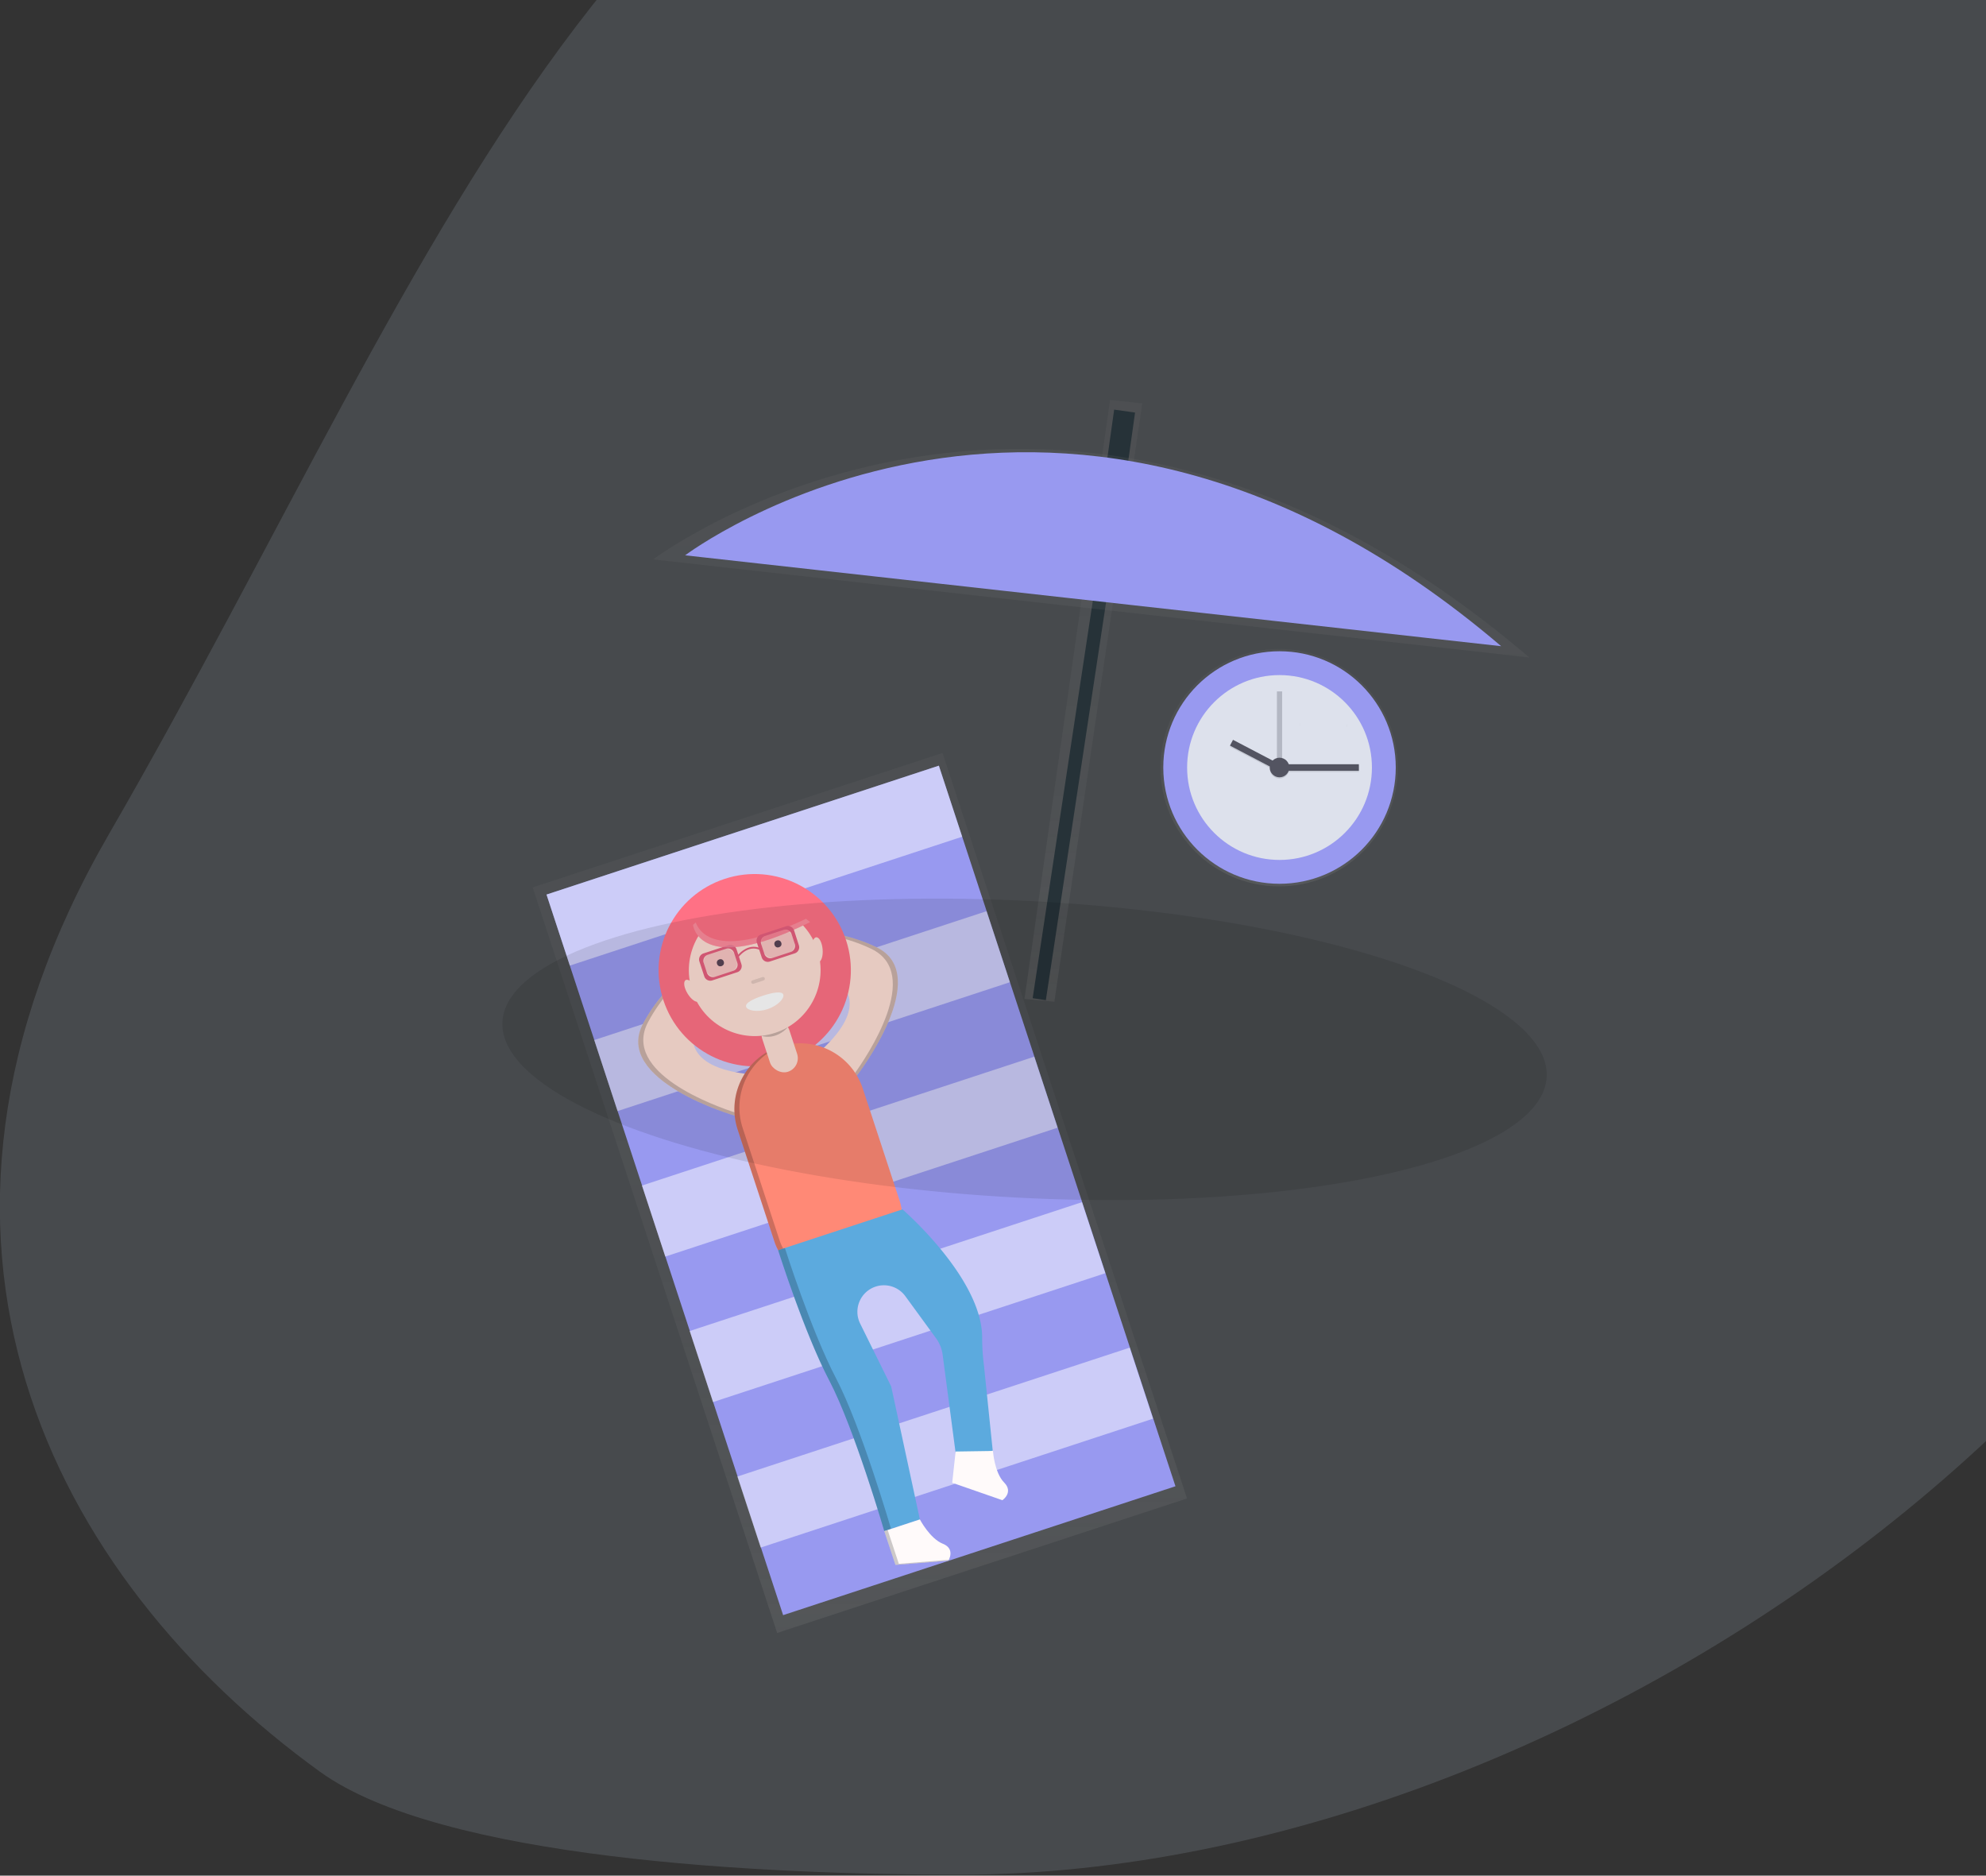 <svg xmlns="http://www.w3.org/2000/svg" xmlns:xlink="http://www.w3.org/1999/xlink" width="753" height="711" viewBox="0 0 753 711"><rect x="0" y="0" width="753" height="711" fill="#333333" stroke="none"/><defs><style>.a,.j,.q,.v{fill:#fff;}.a{stroke:#707070;}.b{clip-path:url(#a);}.c{fill:rgba(188,208,229,0.15);}.d{fill:url(#b);}.e{fill:#263238;}.f{fill:none;stroke:#263238;stroke-miterlimit:10;stroke-width:8px;}.g{fill:url(#c);}.h{fill:#9899f0;}.i{fill:url(#d);}.j{opacity:0.5;}.k{fill:#ffe0d6;}.l,.o,.u,.v{opacity:0.2;}.m{fill:#ff7185;}.n{fill:#ff8976;}.p{fill:#5caade;}.aa,.r{opacity:0.1;}.s{fill:#383f4d;}.t,.u{fill:#e75f7e;}.w{fill:snow;}.x{fill:url(#e);}.y{fill:#dde1ec;}.ab,.z{fill:#535461;}.z{opacity:0.3;}.ac{opacity:0.05;}</style><clipPath id="a"><rect class="a" width="753" height="711" transform="translate(623 129.293)"/></clipPath><linearGradient id="b" x1="4.123" y1="1.128" x2="4.123" y2="0.292" gradientUnits="objectBoundingBox"><stop offset="0" stop-color="gray" stop-opacity="0.251"/><stop offset="0.54" stop-color="gray" stop-opacity="0.122"/><stop offset="1" stop-color="gray" stop-opacity="0.102"/></linearGradient><linearGradient id="c" x1="0.541" y1="2.165" x2="0.541" y2="-0.259" xlink:href="#b"/><linearGradient id="d" x1="1.155" y1="1.101" x2="1.155" y2="0.21" xlink:href="#b"/><linearGradient id="e" x1="0.5" y1="1" x2="0.5" y2="0" xlink:href="#b"/></defs><g class="b" transform="translate(-623 -129.293)"><g transform="translate(44)"><path class="c" d="M367.9,839.934c243.026,0,535.1-214.2,535.1-460.24S728.364,0,485.338,0,174.235,222.5,45.3,445.5c-88.843,153.654-21.615,281.9,79.975,355.369C171.119,834.019,292.338,839.934,367.9,839.934Z" transform="translate(575)"/><g transform="translate(771.387 280.905)"><path class="d" d="M338.892,228.1l-11.332-1.058L360.027,0l12.19,1.311Z" transform="translate(-131.511)"/><rect class="e" width="195.806" height="5.053" transform="translate(199.154 226.772) rotate(-81.39)"/><line class="f" y1="30.092" x2="4.243" transform="translate(229.773 4.225)"/><path class="g" d="M699.195,173.086C520.118,20.33,367,135.911,367,135.911Z" transform="translate(-311.74 -75.467)"/><path class="h" d="M696.468,169.638c-166.735-142.131-309.4-34.449-309.4-34.449Z" transform="translate(-319.681 -76.298)"/><path class="i" d="M19.03,272.367l9.138,27.862,9.573,29.191,9.138,27.862,9.573,29.191,9.138,27.862,9.579,29.191,9.138,27.862,9.573,29.191,9.138,27.862,8.7,26.538,155.4-50.973-8.7-26.538-9.138-27.862-9.573-29.191-9.138-27.862-9.579-29.191L211.856,335.5l-9.573-29.185-9.138-27.868-9.573-29.185L174.433,221.4Z" transform="translate(-9.449 -87.591)"/><rect class="h" width="156.588" height="287.532" transform="matrix(0.95, -0.312, 0.312, 0.95, 14.827, 187.482)"/><rect class="j" width="156.588" height="28.345" transform="matrix(0.95, -0.312, 0.312, 0.95, 14.825, 187.487)"/><rect class="j" width="156.588" height="28.345" transform="matrix(0.95, -0.312, 0.312, 0.95, 32.915, 242.64)"/><rect class="j" width="156.588" height="28.345" transform="matrix(0.95, -0.312, 0.312, 0.95, 51.004, 297.791)"/><rect class="j" width="156.588" height="28.345" transform="matrix(0.95, -0.312, 0.312, 0.95, 69.094, 352.944)"/><rect class="j" width="156.588" height="28.345" transform="matrix(0.95, -0.312, 0.312, 0.95, 87.184, 408.097)"/><path class="k" d="M470.347,451.138s29.324-38.076,7.385-48.658S432.93,398,432.93,398l2.315,7.053s55.893,5.82,20.736,37.236Z" transform="translate(-337.824 -195.04)"/><path class="k" d="M394.2,469.686s-46.186-13.3-34.77-34.83S392.9,404.71,392.9,404.71l2.315,7.053s-41.587,37.792,5.349,42.306Z" transform="translate(-308.029 -198.388)"/><path class="l" d="M361.364,434.228c9.416-17.738,26.043-26.719,31.579-29.324l-.06-.193s-22.023,8.643-33.44,30.146,34.77,34.83,34.77,34.83l.441-1.088C386.863,466.084,351.2,453.411,361.364,434.228Z" transform="translate(-308.033 -198.388)"/><path class="l" d="M475.814,403.119c-18.1-8.715-36.813-6.1-42.814-4.926l-.06-.193s22.87-6.08,44.8,4.484-7.385,48.658-7.385,48.658l-1-.6C474.152,443.848,495.384,412.542,475.814,403.119Z" transform="translate(-337.828 -195.045)"/><circle class="m" cx="36.45" cy="36.45" r="36.45" transform="matrix(0.95, -0.312, 0.312, 0.95, 47.769, 192.905)"/><path class="n" d="M460.376,544.966h0c-13.055,4.279-23.051,9.93-27.281-3.094l-13.9-42.306a25.045,25.045,0,0,1,15.943-31.512h0A25.045,25.045,0,0,1,466.649,484l13.9,42.306C484.811,539.328,473.424,540.663,460.376,544.966Z" transform="translate(-331.902 -222.961)"/><g class="o" transform="translate(86.06 244.754)"><path d="M490.691,593.42h0l-.961.32c3.221-1.027,6.316-1.9,9.066-2.841C496.269,591.7,493.519,592.5,490.691,593.42Z" transform="translate(-446.356 -516.804)"/><path d="M434.992,541.8l-13.9-42.306A25.045,25.045,0,0,1,436.117,468.3c-.326.091-.647.187-.973.29h0a25.045,25.045,0,0,0-15.95,31.512l13.9,42.306c3.354,10.22,10.2,8.969,19.28,5.893C444.227,550.918,438.1,551.287,434.992,541.8Z" transform="translate(-417.963 -468.3)"/></g><path class="p" d="M492.541,571s30.049,25.94,30.219,48.41a83.551,83.551,0,0,0,.707,10.994l3.294,32.032-13.677,3.777-5.312-40.143a13.533,13.533,0,0,0-2.5-6.213L493.629,603.9a10.057,10.057,0,0,0-11.253-3.626h0a10.057,10.057,0,0,0-5.881,14.009l11.773,23.837,10.879,50.423-13.5,4.424s-11.338-38.9-20.857-57.089-19.394-49.4-19.394-49.4Z" transform="translate(-342.757 -264.177)"/><rect class="k" width="10.8" height="20.247" rx="5.4" transform="matrix(0.95, -0.312, 0.312, 0.95, 94.946, 237.101)"/><path class="l" d="M434.79,460s5.312,1.97,10.129-3.288" transform="translate(-338.56 -218.961)"/><circle class="k" cx="24.973" cy="24.973" r="24.973" transform="matrix(0.95, -0.312, 0.312, 0.95, 62.251, 200.233)"/><path class="m" d="M392,383.582s2.254,19.86,44.4-1.07l-15.52-12.692-15.164,1.42Z" transform="translate(-321.631 -184.585)"/><path class="q" d="M439.385,435.757c.465,1.414-2.109,4.231-6,5.518s-7.639.526-8.1-.894,2.526-2.961,6.424-4.231S438.919,434.367,439.385,435.757Z" transform="translate(-334.778 -210.343)"/><rect class="r" width="5.397" height="1.348" rx="0.674" transform="matrix(0.95, -0.312, 0.312, 0.95, 92.249, 220.228)"/><circle class="s" cx="1.348" cy="1.348" r="1.348" transform="matrix(0.95, -0.312, 0.312, 0.95, 79.055, 212.478)"/><circle class="s" cx="1.348" cy="1.348" r="1.348" transform="matrix(0.95, -0.312, 0.312, 0.95, 100.864, 205.325)"/><path class="t" d="M395.926,411.377l1.855,5.663a2.418,2.418,0,0,0,3.022,1.547l9.513-3.119a2.418,2.418,0,0,0,1.547-3.022l-1.855-5.663a2.417,2.417,0,0,0-3.022-1.547l-9.513,3.119A2.418,2.418,0,0,0,395.926,411.377Zm12.837,3.578-6.95,2.279a2.418,2.418,0,0,1-3.022-1.547l-1.245-3.8a2.418,2.418,0,0,1,1.547-3.022l6.95-2.279a2.418,2.418,0,0,1,3.022,1.547l1.245,3.8a2.417,2.417,0,0,1-1.559,3.022Z" transform="translate(-323.14 -198.552)"/><rect class="u" width="12.148" height="9.446" rx="3.58" transform="matrix(0.95, -0.312, 0.312, 0.95, 73.511, 210.741)"/><path class="t" d="M419.884,410.428l-.6-.351c.036-.054,4.092-5.766,9.422-3.07l-.3.6C423.644,405.194,420.011,410.222,419.884,410.428Z" transform="translate(-332.424 -199.011)"/><ellipse class="k" cx="2.025" cy="4.726" rx="2.025" ry="4.726" transform="translate(115.066 203.857) rotate(-4.97)"/><ellipse class="k" cx="2.025" cy="4.726" rx="2.025" ry="4.726" transform="matrix(0.854, -0.52, 0.52, 0.854, 65.844, 220.98)"/><path class="v" d="M393.027,390.134l-1.027.925s2.254,19.86,44.4-1.07l-1.553-1.269C401.736,404.561,394.532,394.19,393.027,390.134Z" transform="translate(-321.631 -192.062)"/><path class="t" d="M431.984,399.531l1.855,5.663a2.418,2.418,0,0,0,3.022,1.547l9.513-3.119a2.418,2.418,0,0,0,1.547-3.022l-1.831-5.687a2.417,2.417,0,0,0-3.022-1.547l-9.513,3.119a2.418,2.418,0,0,0-1.571,3.046Zm12.837,3.578-6.95,2.279a2.418,2.418,0,0,1-3.022-1.547l-1.245-3.8a2.418,2.418,0,0,1,1.547-3.022l6.95-2.279a2.418,2.418,0,0,1,3.022,1.547l1.245,3.8a2.417,2.417,0,0,1-1.553,3.022Z" transform="translate(-337.404 -193.856)"/><rect class="u" width="12.148" height="9.446" rx="3.58" transform="matrix(0.95, -0.312, 0.312, 0.95, 95.321, 203.588)"/><g class="o" transform="translate(102.655 321.485)"><path d="M467.377,644.662c-9.519-18.186-19.394-49.4-19.394-49.4l-2.563.84s9.875,31.21,19.394,49.4,20.845,57.065,20.845,57.065l2.563-.84S476.89,662.823,467.377,644.662Z" transform="translate(-445.42 -595.26)"/></g><path class="w" d="M512,769.9l4.231,12.807L536.3,781.1s2.8-4.466-2.1-6.412-8.709-9.223-8.709-9.223Z" transform="translate(-369.106 -341.11)"/><path class="w" d="M555.907,722.742l-1.287,11.84,19.02,6.612s4.358-2.961.659-6.715-4.231-11.949-4.231-11.949Z" transform="translate(-385.968 -324.126)"/><path class="l" d="M513.291,772.12l-1.281.423,4.225,12.8,20.071-1.614a3.375,3.375,0,0,0,.181-.332l-18.971,1.523Z" transform="translate(-369.11 -343.745)"/><ellipse class="r" cx="56.261" cy="198.247" rx="56.261" ry="198.247" transform="translate(-4.854 291.906) rotate(-86.98)"/></g></g><g transform="translate(903.51 352.722)"><circle class="x" cx="45" cy="45" r="45" transform="translate(159.49 22.571)"/><circle class="h" cx="44.072" cy="44.072" r="44.072" transform="translate(160.553 23.439)"/><circle class="y" cx="35.035" cy="35.035" r="35.035" transform="translate(169.59 32.476)"/><rect class="z" width="1.981" height="30.95" transform="translate(203.635 38.666)"/><g class="aa" transform="translate(185.828 57.505)"><rect width="27.978" height="2.476" transform="translate(20.902 9.264)"/><rect width="2.476" height="19.872" transform="translate(0 2.193) rotate(-62.36)"/><circle cx="3.714" cy="3.714" r="3.714" transform="translate(15.083 6.788)"/></g><rect class="ab" width="27.978" height="2.476" transform="translate(206.73 66.273)"/><rect class="ab" width="19.872" height="2.476" transform="translate(186.985 57.013) rotate(27.64)"/><circle class="ab" cx="3.714" cy="3.714" r="3.714" transform="translate(200.911 63.797)"/><path class="ac" d="M809.241,313.09s-.452,1.075-.227,1.414" transform="translate(-578.832 -262.314)"/><path class="ac" d="M665.58,310.35s.227,1.075,0,1.414" transform="translate(-453.21 -259.913)"/></g></g></svg>
